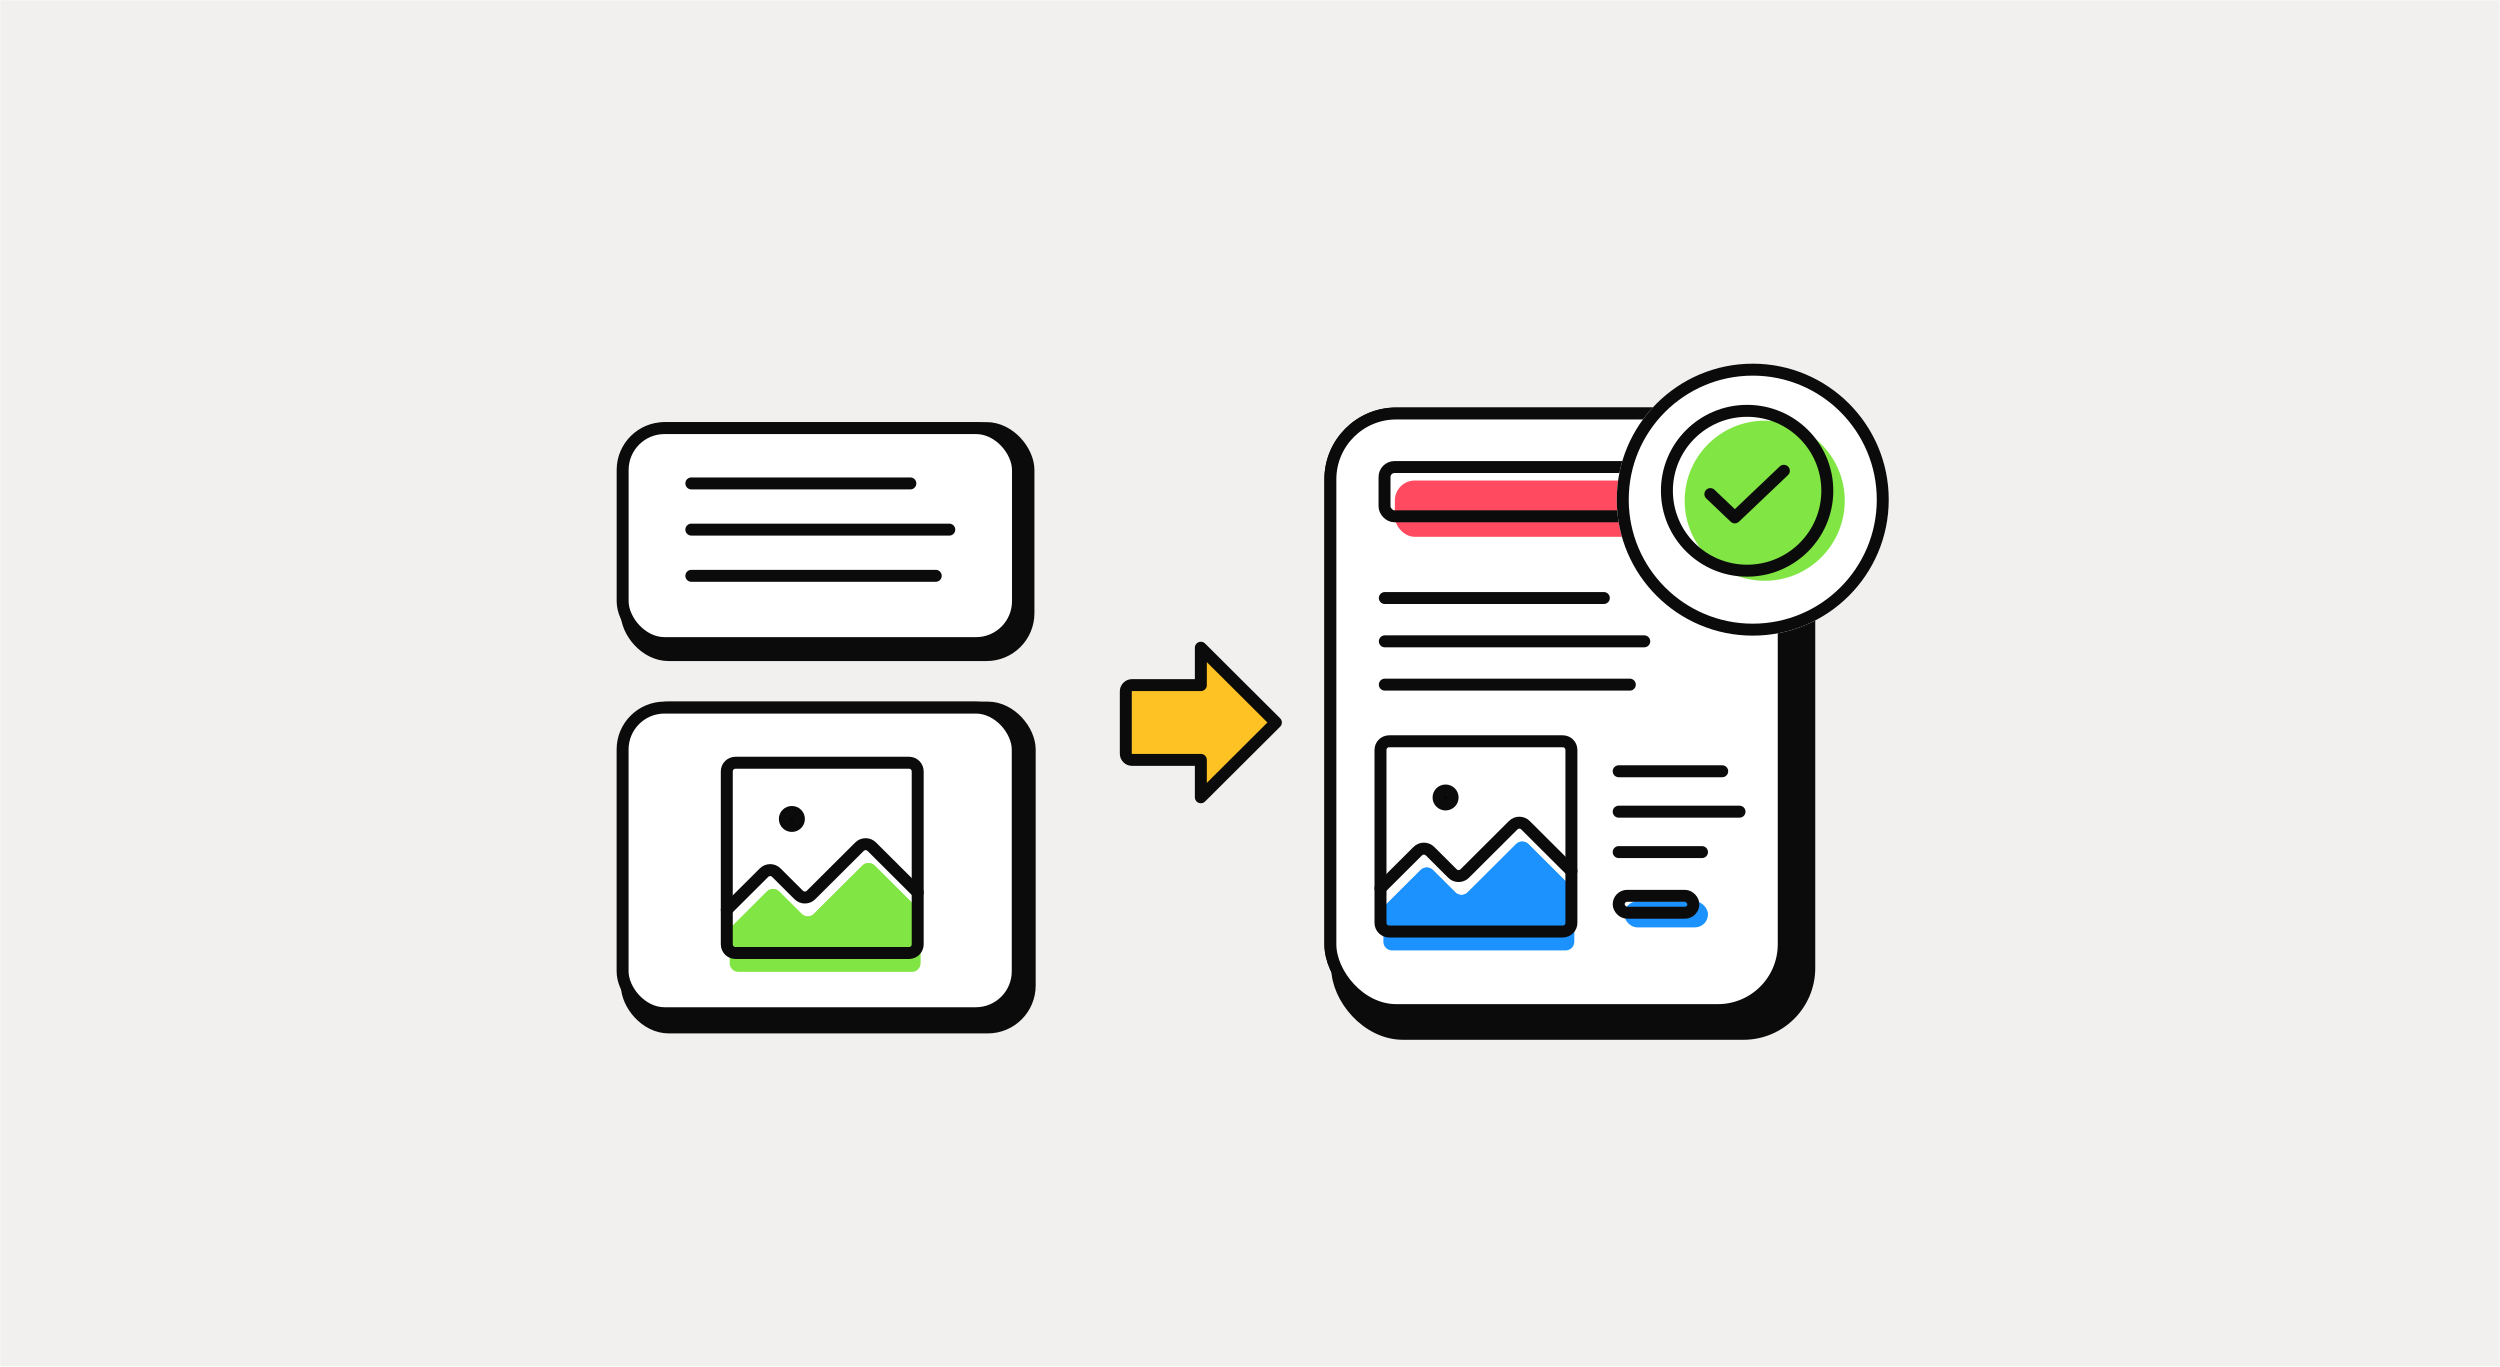 <svg width="1158" height="633" viewBox="0 0 1158 633" fill="none" xmlns="http://www.w3.org/2000/svg">
<mask id="mask0_3033_40650" style="mask-type:alpha" maskUnits="userSpaceOnUse" x="0" y="0" width="1158" height="633">
<rect width="1158" height="633" fill="#D9D9D9"/>
</mask>
<g mask="url(#mask0_3033_40650)">
<rect width="1158" height="633" fill="#F1F0EE"/>
<rect x="290.278" y="198.292" width="186.098" height="105.138" rx="19.395" fill="#0B0B0B" stroke="#0B0B0B" stroke-width="5.542"/>
<rect x="288.409" y="198.292" width="183.118" height="99.597" rx="19.395" fill="white" stroke="#0B0B0B" stroke-width="5.542"/>
<line x1="320.229" y1="223.921" x2="421.676" y2="223.921" stroke="#0B0B0B" stroke-width="5.542" stroke-linecap="round"/>
<line x1="320.229" y1="245.32" x2="439.706" y2="245.32" stroke="#0B0B0B" stroke-width="5.542" stroke-linecap="round"/>
<line x1="320.229" y1="266.718" x2="433.434" y2="266.718" stroke="#0B0B0B" stroke-width="5.542" stroke-linecap="round"/>
<rect x="290.375" y="327.755" width="186.582" height="148.149" rx="19.395" fill="#0B0B0B" stroke="#0B0B0B" stroke-width="5.542"/>
<rect x="288.388" y="327.755" width="183.026" height="141.568" rx="19.395" fill="white" stroke="#0B0B0B" stroke-width="5.542"/>
<path d="M426.419 422.139L405.166 400.958C404.792 400.58 404.346 400.279 403.854 400.074C403.363 399.869 402.835 399.763 402.302 399.763C401.769 399.763 401.241 399.869 400.75 400.074C400.258 400.279 399.812 400.58 399.438 400.958L377.029 423.291C376.655 423.669 376.209 423.97 375.718 424.175C375.226 424.38 374.698 424.486 374.165 424.486C373.632 424.486 373.104 424.38 372.613 424.175C372.121 423.97 371.675 423.669 371.301 423.291L360.951 412.976C360.577 412.597 360.131 412.297 359.639 412.091C359.148 411.886 358.62 411.781 358.087 411.781C357.554 411.781 357.026 411.886 356.535 412.091C356.043 412.297 355.597 412.597 355.223 412.976L337.989 430.151" fill="#81E644"/>
<path fill-rule="evenodd" clip-rule="evenodd" d="M426.419 422.139L405.166 400.958C404.792 400.58 404.346 400.279 403.854 400.074C403.363 399.869 402.835 399.763 402.302 399.763C401.769 399.763 401.241 399.869 400.75 400.074C400.258 400.279 399.812 400.58 399.438 400.958L377.029 423.291C376.655 423.669 376.209 423.97 375.718 424.175C375.226 424.38 374.698 424.486 374.165 424.486C373.632 424.486 373.104 424.38 372.613 424.175C372.121 423.97 371.675 423.669 371.301 423.291L360.951 412.976C360.577 412.597 360.131 412.297 359.639 412.091C359.148 411.886 358.62 411.781 358.087 411.781C357.554 411.781 357.026 411.886 356.535 412.091C356.043 412.297 355.597 412.597 355.223 412.976L337.989 430.151V446.174C337.989 448.386 339.789 450.18 342.009 450.18H422.4C424.62 450.18 426.419 448.386 426.419 446.174V422.139Z" fill="#81E644"/>
<path d="M421.057 353.301H340.667C338.447 353.301 336.647 355.095 336.647 357.307V437.424C336.647 439.636 338.447 441.429 340.667 441.429H421.057C423.277 441.429 425.077 439.636 425.077 437.424V357.307C425.077 355.095 423.277 353.301 421.057 353.301Z" stroke="#0B0B0B" stroke-width="5.542" stroke-linecap="round" stroke-linejoin="round"/>
<path d="M425.077 413.388L403.824 392.208C403.45 391.829 403.004 391.529 402.512 391.323C402.02 391.118 401.493 391.013 400.96 391.013C400.427 391.013 399.899 391.118 399.407 391.323C398.916 391.529 398.47 391.829 398.096 392.208L375.687 414.54C375.313 414.919 374.867 415.219 374.375 415.424C373.884 415.629 373.356 415.735 372.823 415.735C372.29 415.735 371.762 415.629 371.27 415.424C370.779 415.219 370.333 414.919 369.959 414.54L359.609 404.225C359.235 403.847 358.789 403.546 358.297 403.341C357.805 403.136 357.278 403.03 356.745 403.03C356.212 403.03 355.684 403.136 355.192 403.341C354.701 403.546 354.255 403.847 353.881 404.225L336.647 421.4" stroke="#0B0B0B" stroke-width="5.542" stroke-linecap="round" stroke-linejoin="round"/>
<path d="M370.053 379.339C370.053 381.119 368.604 382.577 366.795 382.577C364.986 382.577 363.536 381.119 363.536 379.339C363.536 377.56 364.986 376.101 366.795 376.101C368.604 376.101 370.053 377.56 370.053 379.339Z" fill="black" stroke="#0B0B0B" stroke-width="5.542"/>
<g filter="url(#filter0_d_3033_40650)">
<path d="M550.688 294.481L585.446 329.12L550.688 363.759V346.44H518.827C518.059 346.44 517.322 346.136 516.779 345.594C516.236 345.053 515.931 344.319 515.931 343.553V314.687C515.931 313.922 516.236 313.187 516.779 312.646C517.322 312.105 518.059 311.801 518.827 311.801H550.688V294.481Z" fill="#FFC224"/>
<path d="M550.688 294.481L585.446 329.12L550.688 363.759V346.44H518.827C518.059 346.44 517.322 346.136 516.779 345.594C516.236 345.053 515.931 344.319 515.931 343.553V314.687C515.931 313.922 516.236 313.187 516.779 312.646C517.322 312.105 518.059 311.801 518.827 311.801H550.688V294.481Z" stroke="#0B0B0B" stroke-width="5.542" stroke-linecap="round" stroke-linejoin="round"/>
</g>
<rect x="619.404" y="200.766" width="218.653" height="278.098" rx="30.478" fill="#0B0B0B" stroke="#0B0B0B" stroke-width="5.542"/>
<rect x="616.227" y="191.53" width="209.999" height="276.357" rx="30.478" fill="white" stroke="#0B0B0B" stroke-width="5.542"/>
<rect x="616.227" y="191.53" width="209.999" height="276.357" rx="30.478" fill="white" stroke="#0B0B0B" stroke-width="5.542"/>
<rect x="752.357" y="417.521" width="38.783" height="12.036" rx="6.018" fill="#1C92FF"/>
<rect x="749.778" y="414.943" width="34.579" height="7.832" rx="3.916" stroke="#0B0B0B" stroke-width="5.542"/>
<path d="M729.217 412.193L707.964 391.012C707.59 390.634 707.144 390.333 706.652 390.128C706.161 389.923 705.633 389.817 705.1 389.817C704.567 389.817 704.039 389.923 703.547 390.128C703.056 390.333 702.61 390.634 702.236 391.012L679.827 413.345C679.453 413.723 679.007 414.024 678.515 414.229C678.024 414.434 677.496 414.54 676.963 414.54C676.43 414.54 675.902 414.434 675.411 414.229C674.919 414.024 674.473 413.723 674.099 413.345L663.749 403.03C663.375 402.651 662.929 402.351 662.437 402.146C661.946 401.941 661.418 401.835 660.885 401.835C660.352 401.835 659.824 401.941 659.332 402.146C658.841 402.351 658.395 402.651 658.021 403.03L640.787 420.205" fill="#1C92FF"/>
<path fill-rule="evenodd" clip-rule="evenodd" d="M729.217 412.193L707.964 391.012C707.59 390.634 707.144 390.333 706.652 390.128C706.161 389.923 705.633 389.817 705.1 389.817C704.567 389.817 704.039 389.923 703.547 390.128C703.056 390.333 702.61 390.634 702.236 391.012L679.827 413.345C679.453 413.723 679.007 414.024 678.515 414.229C678.024 414.434 677.496 414.54 676.963 414.54C676.43 414.54 675.902 414.434 675.411 414.229C674.919 414.024 674.473 413.723 674.099 413.345L663.749 403.03C663.375 402.651 662.929 402.351 662.437 402.146C661.946 401.941 661.418 401.835 660.885 401.835C660.352 401.835 659.824 401.941 659.332 402.146C658.841 402.351 658.395 402.651 658.021 403.03L640.787 420.205V436.228C640.787 438.441 642.587 440.234 644.807 440.234H725.197C727.417 440.234 729.217 438.441 729.217 436.228V412.193Z" fill="#1C92FF"/>
<path d="M723.856 343.356H643.465C641.245 343.356 639.446 345.149 639.446 347.361V427.478C639.446 429.69 641.245 431.484 643.465 431.484H723.856C726.076 431.484 727.876 429.69 727.876 427.478V347.361C727.876 345.149 726.076 343.356 723.856 343.356Z" stroke="#0B0B0B" stroke-width="5.542" stroke-linecap="round" stroke-linejoin="round"/>
<path d="M727.876 403.443L706.622 382.262C706.248 381.883 705.803 381.583 705.311 381.378C704.819 381.173 704.292 381.067 703.758 381.067C703.225 381.067 702.698 381.173 702.206 381.378C701.714 381.583 701.269 381.883 700.895 382.262L678.486 404.594C678.112 404.973 677.666 405.273 677.174 405.479C676.682 405.684 676.155 405.789 675.622 405.789C675.089 405.789 674.561 405.684 674.069 405.479C673.578 405.273 673.132 404.973 672.758 404.594L662.407 394.279C662.033 393.901 661.588 393.6 661.096 393.395C660.604 393.19 660.077 393.084 659.544 393.084C659.01 393.084 658.483 393.19 657.991 393.395C657.499 393.6 657.054 393.901 656.68 394.279L639.446 411.454" stroke="#0B0B0B" stroke-width="5.542" stroke-linecap="round" stroke-linejoin="round"/>
<path d="M672.851 369.394C672.851 371.173 671.401 372.632 669.593 372.632C667.784 372.632 666.334 371.173 666.334 369.394C666.334 367.614 667.784 366.156 669.593 366.156C671.401 366.156 672.851 367.614 672.851 369.394Z" fill="black" stroke="#0B0B0B" stroke-width="5.542"/>
<rect x="646.103" y="222.577" width="157.807" height="26.078" rx="9.236" fill="#FF4A60"/>
<rect x="641.314" y="216.338" width="156.465" height="22.816" rx="4.618" stroke="#0B0B0B" stroke-width="5.542"/>
<line x1="641.449" y1="277.003" x2="742.896" y2="277.003" stroke="#0B0B0B" stroke-width="5.542" stroke-linecap="round"/>
<line x1="641.449" y1="297.063" x2="761.619" y2="297.063" stroke="#0B0B0B" stroke-width="5.542" stroke-linecap="round"/>
<line x1="749.775" y1="357.244" x2="797.728" y2="357.244" stroke="#0B0B0B" stroke-width="5.542" stroke-linecap="round"/>
<line x1="749.775" y1="375.968" x2="805.752" y2="375.968" stroke="#0B0B0B" stroke-width="5.542" stroke-linecap="round"/>
<line x1="749.775" y1="394.69" x2="788.366" y2="394.69" stroke="#0B0B0B" stroke-width="5.542" stroke-linecap="round"/>
<line x1="641.449" y1="317.123" x2="754.932" y2="317.123" stroke="#0B0B0B" stroke-width="5.542" stroke-linecap="round"/>
<g filter="url(#filter1_d_3033_40650)">
<circle cx="808.184" cy="227.746" r="62.986" fill="white"/>
<circle cx="808.184" cy="227.746" r="60.216" stroke="#0B0B0B" stroke-width="5.542"/>
</g>
<circle cx="817.414" cy="231.938" r="37.075" fill="#81E644"/>
<path d="M826.286 218.063L803.571 239.659L792.233 228.861" stroke="#0B0B0B" stroke-width="5.542" stroke-linecap="round" stroke-linejoin="round"/>
<path d="M809.259 264.341C829.775 264.341 846.407 247.766 846.407 227.32C846.407 206.874 829.775 190.299 809.259 190.299C788.743 190.299 772.111 206.874 772.111 227.32C772.111 247.766 788.743 264.341 809.259 264.341Z" stroke="#0B0B0B" stroke-width="5.542" stroke-linecap="round" stroke-linejoin="round"/>
</g>
<defs>
<filter id="filter0_d_3033_40650" x="513.16" y="291.71" width="80.599" height="80.362" filterUnits="userSpaceOnUse" color-interpolation-filters="sRGB">
<feFlood flood-opacity="0" result="BackgroundImageFix"/>
<feColorMatrix in="SourceAlpha" type="matrix" values="0 0 0 0 0 0 0 0 0 0 0 0 0 0 0 0 0 0 127 0" result="hardAlpha"/>
<feOffset dx="5.542" dy="5.542"/>
<feComposite in2="hardAlpha" operator="out"/>
<feColorMatrix type="matrix" values="0 0 0 0 0 0 0 0 0 0 0 0 0 0 0 0 0 0 1 0"/>
<feBlend mode="normal" in2="BackgroundImageFix" result="effect1_dropShadow_3033_40650"/>
<feBlend mode="normal" in="SourceGraphic" in2="effect1_dropShadow_3033_40650" result="shape"/>
</filter>
<filter id="filter1_d_3033_40650" x="745.197" y="164.76" width="129.667" height="129.667" filterUnits="userSpaceOnUse" color-interpolation-filters="sRGB">
<feFlood flood-opacity="0" result="BackgroundImageFix"/>
<feColorMatrix in="SourceAlpha" type="matrix" values="0 0 0 0 0 0 0 0 0 0 0 0 0 0 0 0 0 0 127 0" result="hardAlpha"/>
<feOffset dx="3.694" dy="3.694"/>
<feComposite in2="hardAlpha" operator="out"/>
<feColorMatrix type="matrix" values="0 0 0 0 0.043 0 0 0 0 0.043 0 0 0 0 0.043 0 0 0 1 0"/>
<feBlend mode="normal" in2="BackgroundImageFix" result="effect1_dropShadow_3033_40650"/>
<feBlend mode="normal" in="SourceGraphic" in2="effect1_dropShadow_3033_40650" result="shape"/>
</filter>
</defs>
</svg>
